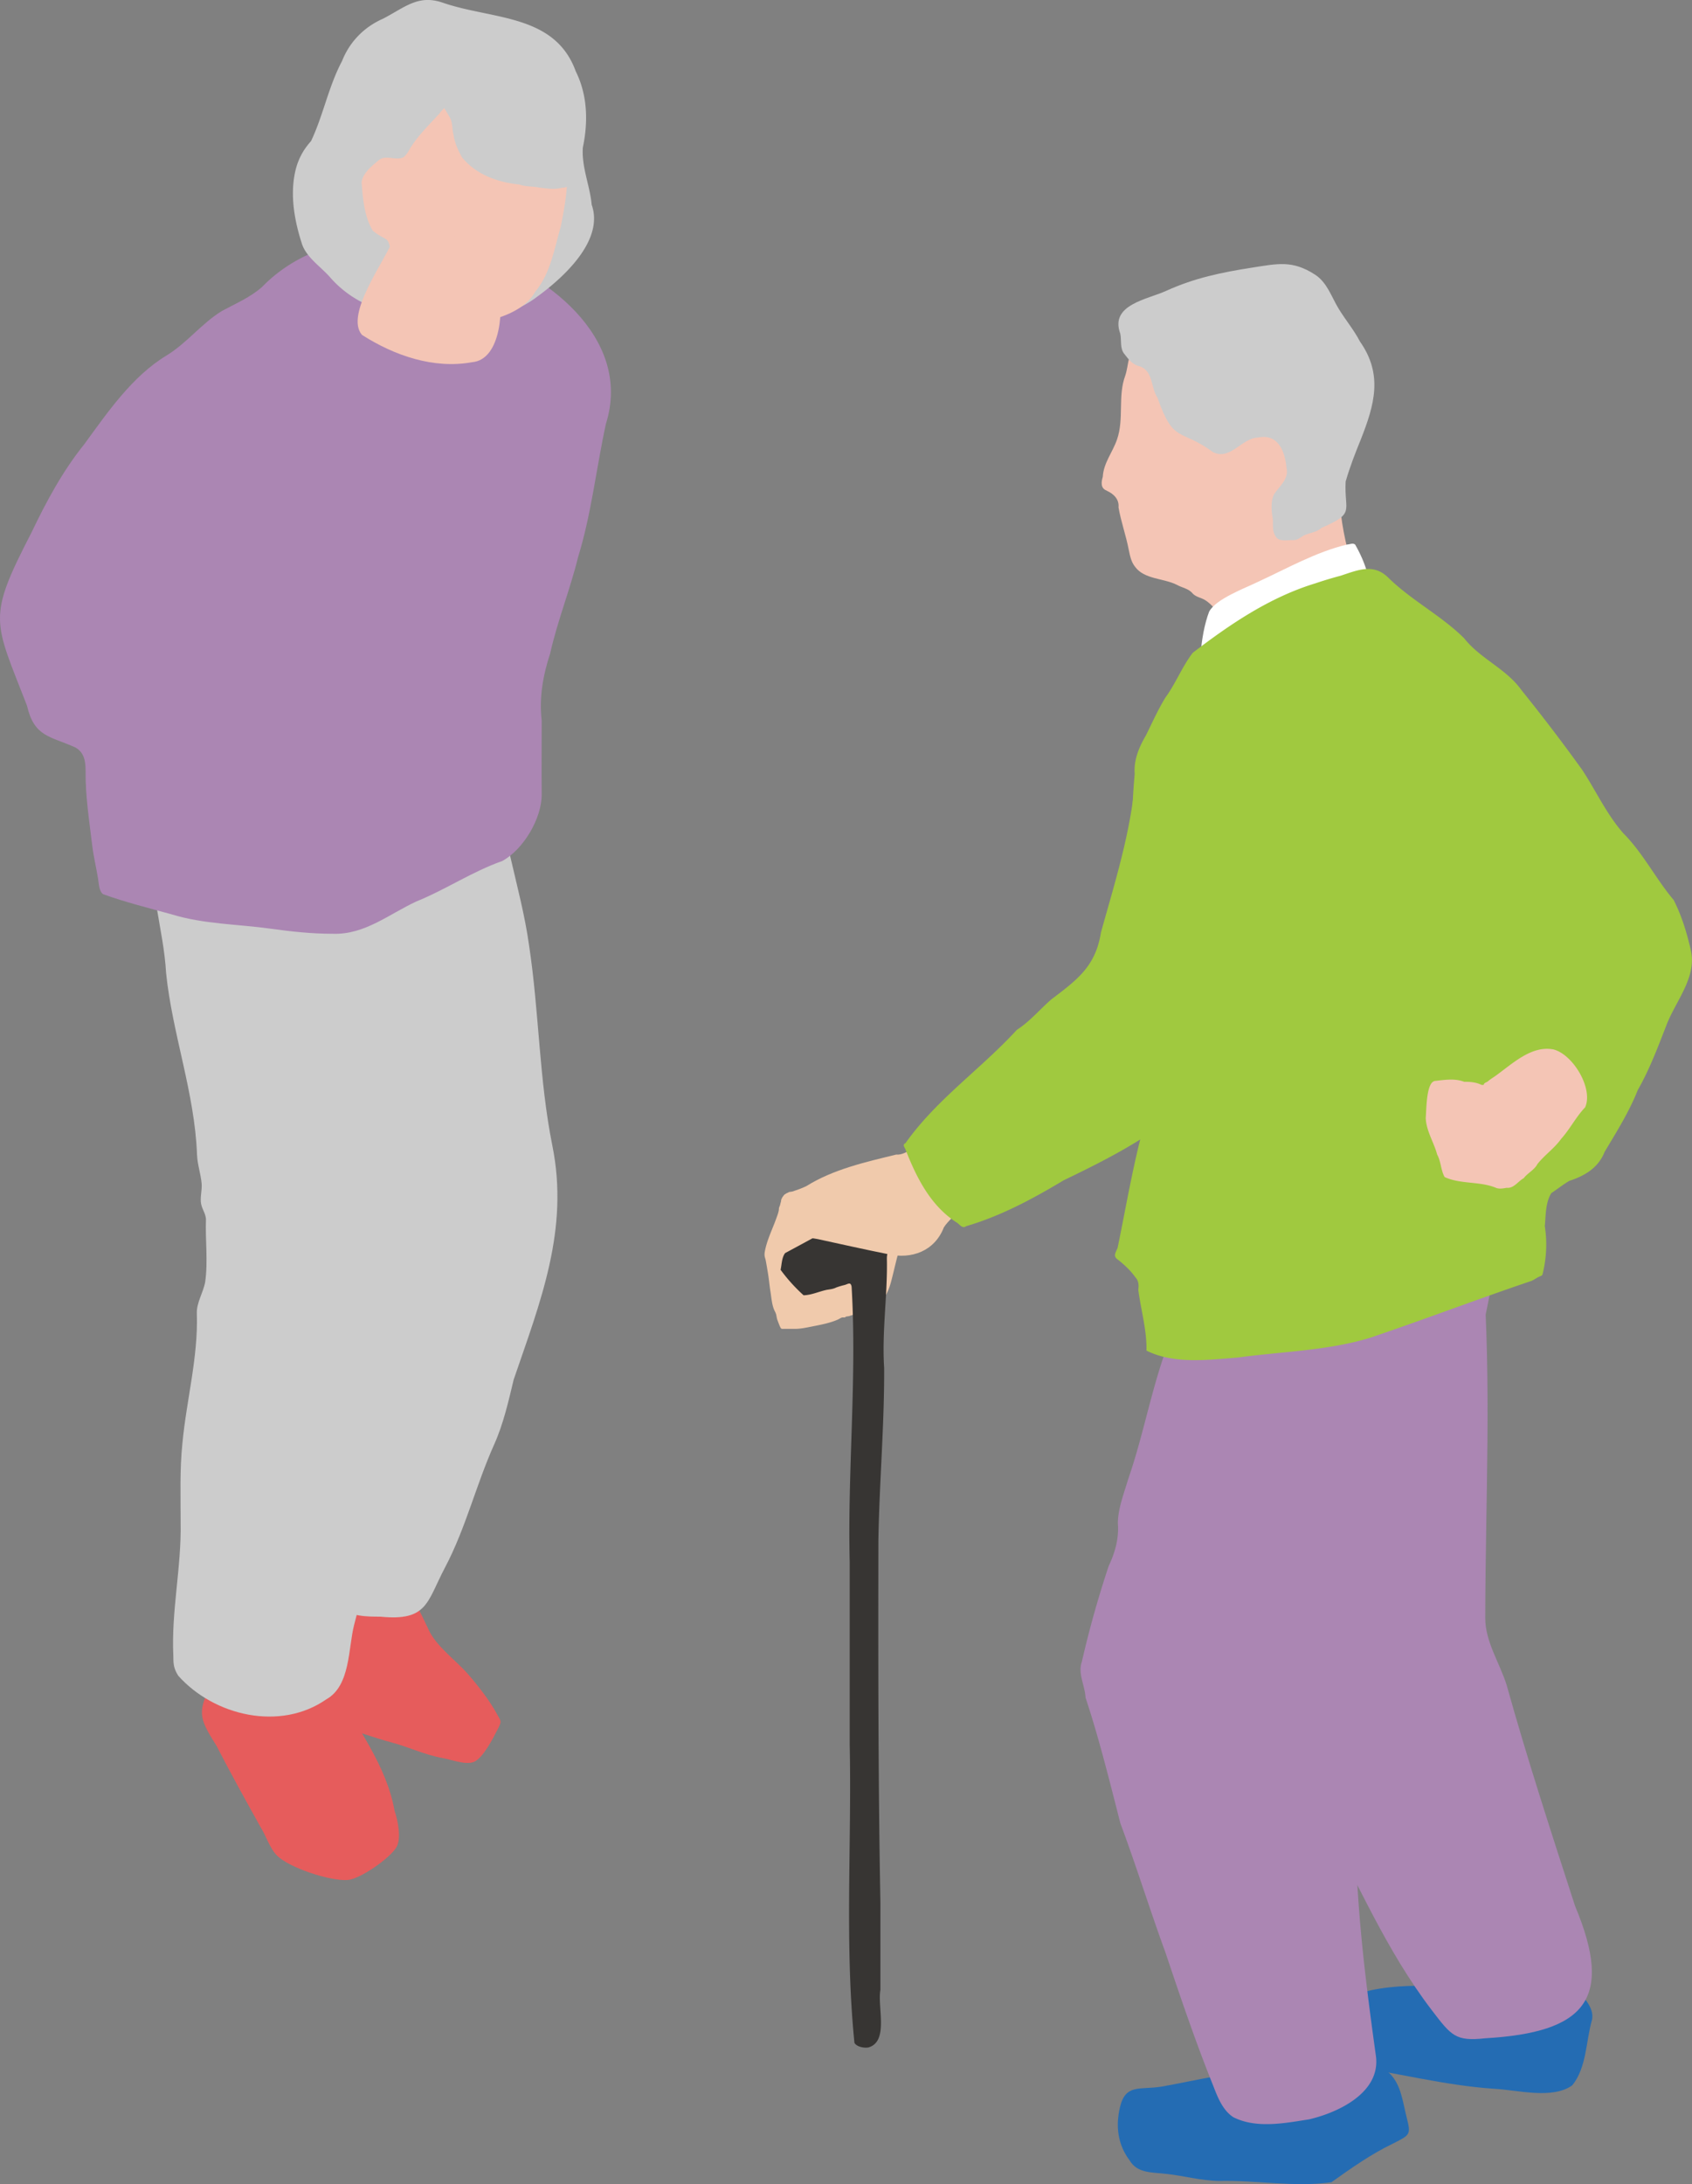 <svg width="179" height="231" fill="none" xmlns="http://www.w3.org/2000/svg"><rect width="100%" height="100%" fill="#808080" stroke="none"/><g clip-path="url(#a)"><path d="M82.96 126.388a.421.421 0 0 0-.108.124c-.026.048-.082.091-.103.142-.013.031-.013.061-.035.091-.017.026-.039.047-.052.077-.012.035-.004.065-.017.103a.241.241 0 0 0-.017.091c0 .069-.034.146-.051.215-.022.082-.035.163-.06.241-.026.077-.065.155-.09.232-.035.103-.018.207-.04.31-.047.275-.154.546-.249.809a27.36 27.36 0 0 1-.443 1.14c-.296.74-.597 1.48-.756 2.263-.039.19-.073.379-.051.572.017.181.09.336.124.521.082.439.155.882.228 1.321.112.667.168 1.342.275 2.009.099.611.142 1.313.387 1.889.077.172.172.323.215.508.047.202.06.391.137.585.09.237.18.503.292.731.104.211.16.181.374.181.374-.004.748 0 1.122 0 .64.004 1.216-.125 1.848-.249.615-.121 1.23-.237 1.831-.409.31-.091.62-.194.916-.327.141-.06.288-.172.434-.215.107-.03.21.008.318-.018.043-.012.077-.068.107-.077.155-.034.284-.03.439-.09.257-.099.498-.125.769-.215.43-.147.842-.323 1.238-.56.395-.236.924-.43 1.238-.757.111-.116.262-.198.365-.318.103-.121.146-.293.223-.435.245-.456.396-.916.529-1.42.21-.809.395-1.626.602-2.435.09-.357.245-.732.262-1.102.021-.438.266-.907.159-1.333-.047-.181-.224-.314-.24-.499-.018-.173.038-.332-.01-.512-.09-.362-.335-.659-.623-.882a3.258 3.258 0 0 0-.584-.383c-.499-.233-.941-.504-1.457-.697-.885-.327-1.792-.577-2.682-.891a8.719 8.719 0 0 0-1.805-.443c-.267-.035-.49-.138-.757-.147-.133-.004-.275 0-.408-.012-.103-.009-.206-.091-.31-.082l.078.026c-.086 0-.202-.03-.284-.048-.081-.017-.167-.025-.253-.043-.108-.021-.237-.004-.344-.004h-.318c-.073 0-.15-.009-.223.004-.065.013-.125.039-.19.043-.111.005-.227 0-.343 0-.177 0-.361-.017-.533.022-.104.026-.198.026-.306.026-.068 0-.154-.013-.219.004-.064.017-.116.064-.176.09-.094.035-.172.091-.258.138a.915.915 0 0 0-.129.09l.013.005Z" fill="#F0CAAC"/><path d="M117.083 51.902c.731.318 1.333.908 1.247 1.755.253 1.489.786 2.952 1.074 4.45.138.662.258 1.32.688 1.85.963 1.312 3 1.195 4.379 1.88.594.335 1.285.4 1.724.955.378.378.911.417 1.345.705 1.255.835 2.024 2.414 2.63 3.743.151.297.258.706.632.857.666.297 1.633.223 2.304.223 3.193-.043 6.103-1.832 8.953-3.102 2.277-.873 1.865-2.31 1.169-4.246-.546-2.483-1.298-4.94-1.427-7.495.056-.788.004-1.455-.082-2.25.056-1.735.374-3.456.67-5.168.581-2.453 1.273-4.88 1.818-7.323-.24-.667-.756-1.252-1.113-1.859-8.965-11.29-13.805-8.32-22.68-.594-1.126.753-.98 2.294-1.375 3.456-.808 2.18-.099 4.539-.873 6.755-.46 1.338-1.422 2.47-1.5 3.928-.167.56-.257 1.226.426 1.471l-.009.009Z" fill="#F4C5B5"/><path d="M118.979 37.475c.435.577.882 1.123 1.616 1.274 1.432.525 1.127 2.229 1.857 3.313 1.719 4.913 2.373 3.188 5.884 5.76 1.822.904 3.026-1.488 4.736-1.544 2.132-.447 2.863 1.425 3.03 3.189.275 1.187-.722 1.919-1.31 2.792-.413.809-.267 1.91-.125 2.78 0 .584-.056 1.178.284 1.694.352.607 1.259.362 1.848.392.464.009.722-.245 1.1-.473.632-.323 1.358-.323 1.904-.826 3.64-1.57 2.381-1.73 2.557-4.905.439-1.519 1.006-2.986 1.603-4.445 1.453-3.678 2.36-6.87-.09-10.356-.636-1.226-1.53-2.285-2.248-3.46-.761-1.247-1.233-2.817-2.531-3.63-2.364-1.528-3.937-1.145-6.593-.732-3.228.499-6.138 1.101-9.116 2.457-1.999.92-5.987 1.454-4.874 4.517.163.727-.069 1.597.464 2.195l.004.008Z" fill="#CCC"/><path d="M167.855 211.656c.408.572.739 1.291.554 2.005-.64 2.25-.55 4.995-2.071 6.88-2.098 1.518-5.794.499-8.261.37-5.239-.349-10.319-1.7-15.498-2.449-.576.142-.486-.555-.559-.925-.09-1.11-.425-2.172-.507-3.278-.073-.585.06-1.084.511-1.506.245-.327.49-.65.856-.826.215-.895 1.371-1.252 2.187-1.441 5.149-1.08 10.449.086 15.688-.177 2.321 0 5.54-.766 7.1 1.347Z" fill="#246CB3"/><path d="M156.878 133.96c.924 12.516.271 24.65.249 37.17 0 2.508 1.504 4.681 2.261 7.073 2.187 7.853 4.728 15.614 7.238 23.372 4.168 9.922 1.031 13.377-9.499 13.996-3.146.344-3.584-.262-5.669-2.99-4.758-6.226-7.861-13.489-11.484-20.312-1.792-3.378-4.345-6.308-5.282-10.025-1.04-4.131-.55-8.309-1.126-12.482-.868-6.269-.318-11.075 2.114-16.931 4.109-11.212 6.593-22.902 21.198-18.862v-.009Z" fill="#AB86B3"/><path d="M144.904 63.85c.339-2.108-.486-4.423-1.539-6.252-.228-.21-.572-.017-.838-.012-3.331.791-6.425 2.568-9.546 3.997-1.281.628-4.384 1.772-5.071 3.123-.997 2.65-1.066 6.3-1.053 9.156.081.645.571 1.076 1.096 1.407 2.166 1.553 4.719 0 6.752-1.02 1.934-.994 3.348-2.702 5.131-3.928 2.18-1.665 4.126-3.88 5.063-6.48l.005.01Z" fill="#fff"/><path d="M134.275 219.06c-3.894-.047-7.612.956-11.416 1.627-2.269.361-3.786-.327-4.375 2.168-.473 2.018-.241 3.967 1.036 5.65.804 1.359 2.394 1.234 3.765 1.398 1.968.198 3.649.718 5.66.757 3.929-.099 8.012.689 11.906.138 2.063-1.467 4.229-3.003 6.554-4.109 1.745-.899 1.882-.899 1.418-2.715-.438-1.704-.584-3.459-1.796-4.673-1.174-1.174-5.923-.486-7.784-.4-1.624.073-3.301.108-4.968.159Z" fill="#246CB3"/><path d="M143.64 200.043c-.249-3.993-.318-8.02-.112-12.146.172-3.433-.236-7.504.533-10.842.641-2.771 2.644-5.138 3.499-7.87 4.483-15.011 12.756-31.163 10.62-47.044-2.256-4.969-13.126-4.397-17.596-3.214-2.2.779-4.035 2.143-6.077 3.214-2.235 1.17-4.384 2.62-5.544 4.909-.692 1.364-1.517 2.634-2.085 4.062-1.44 4.01-2.157 8.291-3.743 12.262-1.466 4.286-2.287 8.756-3.778 13.05-.43 1.459-1.096 3.154-1.096 4.685.129 1.597-.297 3.081-.971 4.518a108.053 108.053 0 0 0-2.841 10.128c-.443 1.239.331 2.5.391 3.782 1.448 4.363 2.54 8.825 3.683 13.282 1.689 4.527 3.112 9.143 4.775 13.687 1.59 4.737 3.189 9.461 5.054 14.095.473 1.213.985 2.564 2.119 3.313 2.429 1.23 5.441.637 8.029.228 3.099-.723 7.599-2.84 7.057-6.729-.812-5.847-1.552-11.574-1.913-17.374l-.004.004Z" fill="#AB86B3"/><path d="M83.061 132.527c4.672-2.508 9.452-5.15 14.089-7.727.417-.189.688-.675 1.126-.383.946.912 2.446 2.99 1.801 4.354-1.216.624-2.592 1.119-3.726 1.949-.636.624-1.522.693-2.14 1.326-.46.499-.383.895-.379 1.57.022 3.653-.537 7.409-.296 11.049.03 6.071-.512 12.163-.61 18.26-.022 12.779-.022 25.553.214 38.319v9.211c-.335 1.803.915 5.452-1.264 6.084-.46.086-1.242-.064-1.482-.482-1.049-10.408-.28-21.069-.503-31.58v-19.276c-.237-9.702.778-19.439.202-29.115-.103-.585-.417-.246-.791-.172-.28.068-.55.15-.83.249-.33.172-.666.194-1.018.254-.812.172-1.607.555-2.441.572a17.82 17.82 0 0 1-2.433-2.693c.129-.581.116-1.295.486-1.777l-.005.008Z" fill="#373533"/><path d="M94.838 122.102c-3.266.801-6.653 1.545-9.55 3.352-.45.215-.92.383-1.392.542-.335.112-.894.172-1.01.581-.137 1.093.24 2.13.714 3.093.33 1.326 1.882 1.149 2.948 1.386 2.424.529 4.908 1.084 7.367 1.579 2.514.585 4.96-.314 5.935-2.823.877-1.394 3.305-2.538 1.861-4.41-.98-1.437-2.312-2.659-3.589-3.82-1.13-.9-2.106.615-3.28.529l-.004-.009Z" fill="#F0CAAC"/><path d="M141.471 88.534c-1.453-5.335-.086-11.363-4.246-15.778-.662-1.136-1.861-1.583-3.056-1.957a10.516 10.516 0 0 0-6.352-.753c-.791.167-1.079.899-1.561 1.458-.309.357-.627.607-.902.998-1.582 2.272-2.884 4.729-4.418 7.022-.409.435-.774.904-.757 1.532-.245 6.01-2.106 11.806-3.709 17.567-.567 3.597-2.523 5.004-5.248 7.074-1.22 1.058-2.269 2.336-3.649 3.222-3.803 4.144-8.475 7.332-11.75 11.94-.073.095-.172.086-.202.206-.039.155.081.31.146.435 1.178 3.029 2.69 6.071 5.527 7.848.271.215.546.615.924.331 3.653-1.067 7.053-2.895 10.307-4.849 2.815-1.355 5.583-2.732 8.226-4.393 3.361-1.42 6.515-3.214 9.627-5.133 1.255-.344 2.269-1.131 3.451-1.665 1.191-.538 2.416-1.14 3.25-2.164.558-.43.803-1.015.82-1.708a18.082 18.082 0 0 0 1.019-4.939c.451-3.141 1.294-6.205 1.65-9.363.77-2.349 1.565-4.406.907-6.931h-.004Z" fill="#A0C93F"/><path d="M178.905 100.615c-.426-1.88-.972-3.717-1.844-5.43-1.883-2.224-3.228-4.943-5.312-7.043-1.784-2.018-2.893-4.492-4.376-6.737a192.375 192.375 0 0 0-6.421-8.425c-1.611-2.263-4.323-3.283-6.055-5.473-2.356-2.353-5.519-3.98-7.943-6.329-1.586-1.643-3.236-.912-5.115-.292-.902.24-1.796.507-2.681.808-4.836 1.476-9.009 4.312-12.972 7.345-1.13 1.467-1.805 3.248-2.901 4.746-.782 1.278-1.392 2.646-2.054 3.988-.739 1.26-1.302 2.603-1.191 4.075-.576 6.475-.352 13.075.959 19.443.95 4.341 1.083 8.82 1.483 13.183-2.119 5.58-3.043 11.664-4.247 17.494-.266.624-.494.904.065 1.282.674.534 1.328 1.145 1.822 1.85.352.37.361.839.301 1.313.275 2.134.915 4.272.864 6.428 2.879 1.445 6.468.989 9.644.735 4.668-.641 9.503-.714 14.024-2.095 5.691-1.923 11.278-4.057 16.96-5.976.318-.103.593-.331.898-.473.293-.138.331-.086.4-.362.395-1.648.477-3.321.215-4.991.112-1.149.06-2.487.688-3.493.64-.426 1.229-.895 1.891-1.291 1.65-.542 3.081-1.377 3.747-3.068 1.277-2.143 2.588-4.216 3.508-6.54 1.272-2.224 2.166-4.642 3.103-7.043.988-2.453 3.094-4.871 2.535-7.633l.005.004Z" fill="#A0C93F"/><path d="M156.705 114.728a.53.53 0 0 0 .271 0c-.008-.189.267-.254.396-.336.24-.215.507-.374.773-.559 1.801-1.269 3.838-3.309 6.215-2.84 2.08.551 4.216 4.152 3.335 6.119-.963 1.002-1.599 2.293-2.536 3.334-.713 1.002-1.757 1.708-2.51 2.663-.331.637-1.04.947-1.452 1.498-.606.327-1.053 1.105-1.805 1.015-.349.065-.77.142-1.096.017-1.707-.727-3.795-.374-5.463-1.153-.404-.693-.383-1.648-.791-2.375-.344-1.299-1.16-2.495-1.212-3.885.086-.826.03-3.885 1.036-3.911 1.023-.116 2.071-.28 3.034.099.628-.009 1.229.039 1.805.31v.004Z" fill="#F4C5B5"/><path d="M42.566 167.245c.276-.086 2.502 4.492 2.725 4.999.817 1.881 2.914 3.296 4.277 4.879 1.049 1.214 2.226 2.72 2.995 4.135.473.865.56.714.013 1.777-.45.874-1.487 2.892-2.42 3.296-.863.374-2.402-.232-3.326-.396-1.878-.335-3.533-1.149-5.36-1.639-1.9-.512-3.747-1.17-5.582-1.807-2.158-.749-2.132-2.509-2.343-4.509-.266-2.526-1.78-4.901-2.196-7.491.009-1.222-.228-2.392-.27-3.606 0-.968.49-1.768 1.095-2.474.748-1.647 2.244-3.442 4.182-3.558 2.532-.051 4.594 2.203 5.639 4.337.511.951.924 1.949.572 2.057Z" fill="#E65C5C"/><path d="M22.49 177.756c-1.564 3.296-1.568 3.765.4 6.854 1.496 2.904 3.069 5.748 4.66 8.596.596.934.996 2.307 1.783 3.068 1.324 1.282 5.566 2.676 7.422 2.56 1.311-.082 4.487-2.284 5.188-3.476.533-.908.163-2.784-.202-3.855-.873-4.871-3.976-8.7-6.215-12.994-1.126-2.121-2.544-4.346-4.612-5.628-3.606-.83-7.096 1.592-8.415 4.879l-.008-.004Z" fill="#E65C5C"/><path d="M52.704 81.168c-.051 6.432 2.403 12.525 3.275 18.871 1.062 7.026 1.053 14.147 2.45 21.095 1.81 8.911-1.264 16.527-4.087 24.779-.538 2.246-1.092 4.698-2.05 6.828-1.922 4.272-3.026 8.906-5.214 13.041-1.93 3.657-1.83 5.697-6.842 5.198-1.431 0-3.107-.005-4.264-1.003-2.119-2.616-2.265-6.338-2.553-9.577-.279-3.688-.7-7.478.125-11.118 1.332-5.447 2.407-11.049 2.428-16.668-.146-2.986-1.427-5.86-2.054-8.773-.885-4.126-1.341-8.291-1.616-12.499-.533-5.452-.98-10.929-.817-16.427 0-1.21-.068-2.143.49-3.223 1.247-2.396 3.469-3.025 5.747-4.092 1.895-.748 3.43-2.16 5.179-3.085 4.233-1.497 2.286-1.105 9.786-3.347h.017Z" fill="#CCC"/><path d="M16.204 88.981c-.598 4.557 1.117 9.341 1.366 13.906.65 6.424 3.035 12.71 3.271 19.202.043 1.085.387 2.005.49 3.068.069.706-.198 1.519-.047 2.203.125.577.443.934.507 1.562-.086 2.177.228 4.513-.086 6.665-.206 1.14-.945 2.22-.881 3.386.146 4.595-1.1 9.108-1.526 13.665-.292 2.779-.185 5.58-.189 8.372.095 4.776-1.006 9.397-.77 14.173 0 .865.052 1.299.517 2.044 3.803 4.259 10.796 5.886 15.661 2.499 2.57-1.437 2.312-5.395 2.944-7.869.778-3.05 1.702-6.062 2.665-9.061.787-2.435 2.519-5.585 2.471-8.145-.047-2.624.744-4.956 1.307-7.473 1.56-4.419 2.626-8.945 3.36-13.545.538-.934.633-2.241.504-3.369-.043-8.119.266-16.216-1.144-24.219-.726-4.113-.356-8.472-1.414-12.529-.894-3.425-2.372-7.693-4.689-10.339-5.85-6.919-20.088-6.88-24.322 5.804h.005Z" fill="#CCC"/><path d="M49.735 26.405c-2.454-.4-4.895-.03-7.32-.59-5.208-1.239-11.032.745-14.698 4.54-1.246 1.101-2.78 1.742-4.225 2.525-2.162 1.313-3.713 3.408-5.888 4.725-3.619 2.194-6.215 5.989-8.69 9.38-2.296 2.852-4.015 6.057-5.583 9.336-4.724 9.143-3.998 9.233-.478 18.303.765 3.334 2.442 3.218 5.128 4.431.98.564 1.079 1.536 1.074 2.595-.017 2.611.391 5.159.7 7.762.143 1.191.426 2.336.62 3.515.086.525.086 1.3.528 1.643 2.36.848 4.814 1.463 7.247 2.13 3.387 1.046 6.997 1.033 10.478 1.519 2.222.31 4.35.538 6.593.538 3.37.112 5.944-2.087 8.824-3.416 3.12-1.261 5.91-3.163 9.086-4.277 2.243-1.213 4.199-4.53 4.177-7.06-.026-2.595 0-5.19 0-7.788-.283-2.435.133-4.785.886-7.074.773-3.459 2.105-6.742 2.96-10.21 1.42-4.612 1.922-9.405 2.945-14.1 2.888-9.13-6.55-16.259-14.36-18.436l-.004.009Z" fill="#AB86B3"/><path d="M36.179 6.471c.804-2.048 2.334-3.61 4.34-4.492C42.825.787 44.239-.615 46.835.284c5.23 1.807 11.862 1.166 14.075 7.259 1.255 2.53 1.32 5.356.748 8.071-.133 2.113.748 3.984.937 6.037 1.341 3.799-3.008 7.727-5.794 9.75-3.64 2.774-10.525 3.854-14.94 2.972-1.155-.555-1.955-1.656-3.154-2.207a11.327 11.327 0 0 1-3.773-2.822c-.963-1.115-2.523-2.113-2.992-3.554-.786-2.427-1.272-5.12-.709-7.65.288-1.278.834-2.28 1.676-3.223 1.285-2.698 1.853-5.795 3.271-8.446Z" fill="#CCC"/><path d="M41.441 27.235c.49 1.73 1.272 3.33 2.566 4.6.593 1.075 1.577 1.807 2.76 2.147 2.887.723 8.29-.276 9.833-3.098 1.663-1.997 2.028-4.54 2.733-6.957.658-3.3 1.324-7.134-.494-10.18-2.282-2.762-4.603-3.89-8.205-3.563-1.474.056-3.296.564-4.16 1.846-1.053 1.136-2.213 2.263-3.047 3.593-.198.365-.43.77-.757 1.02-.838.395-1.921-.358-2.673.357-.696.576-1.625 1.329-1.745 2.28.137 1.742.275 3.597 1.186 5.124 1.69 1.343 1.603.284 2.003 2.823v.008Z" fill="#F4C5B5"/><path d="M45.24 8.752c.886 1.166 1.603 2.413 2.355 3.678.314.56.207 1.21.387 1.812.108.852.473 1.626.877 2.375 1.466 1.833 3.774 2.667 6.069 2.895.687.258 1.392.172 2.101.323.813.099 1.672.245 2.485.013.713 0 1.01-.52 1.096-1.157 1.487-3.133-.963-6.166-2.67-8.666-2.398-3.2-6.726-2.818-10.314-3.059" fill="#CCC"/><path d="M41.611 25.286c-.85 2.263-5.183 7.986-3.313 10.137 3.404 2.169 7.568 3.631 11.651 2.883 3.134-.276 3.37-5.955 2.72-8.291-.837-3.563-4.516-5.731-7.989-5.903-.447.025-.778.3-3.064 1.174h-.005Z" fill="#F4C5B5"/></g><defs><clipPath id="a"><path fill="#fff" d="M0 0h179v231H0z"/></clipPath></defs></svg>